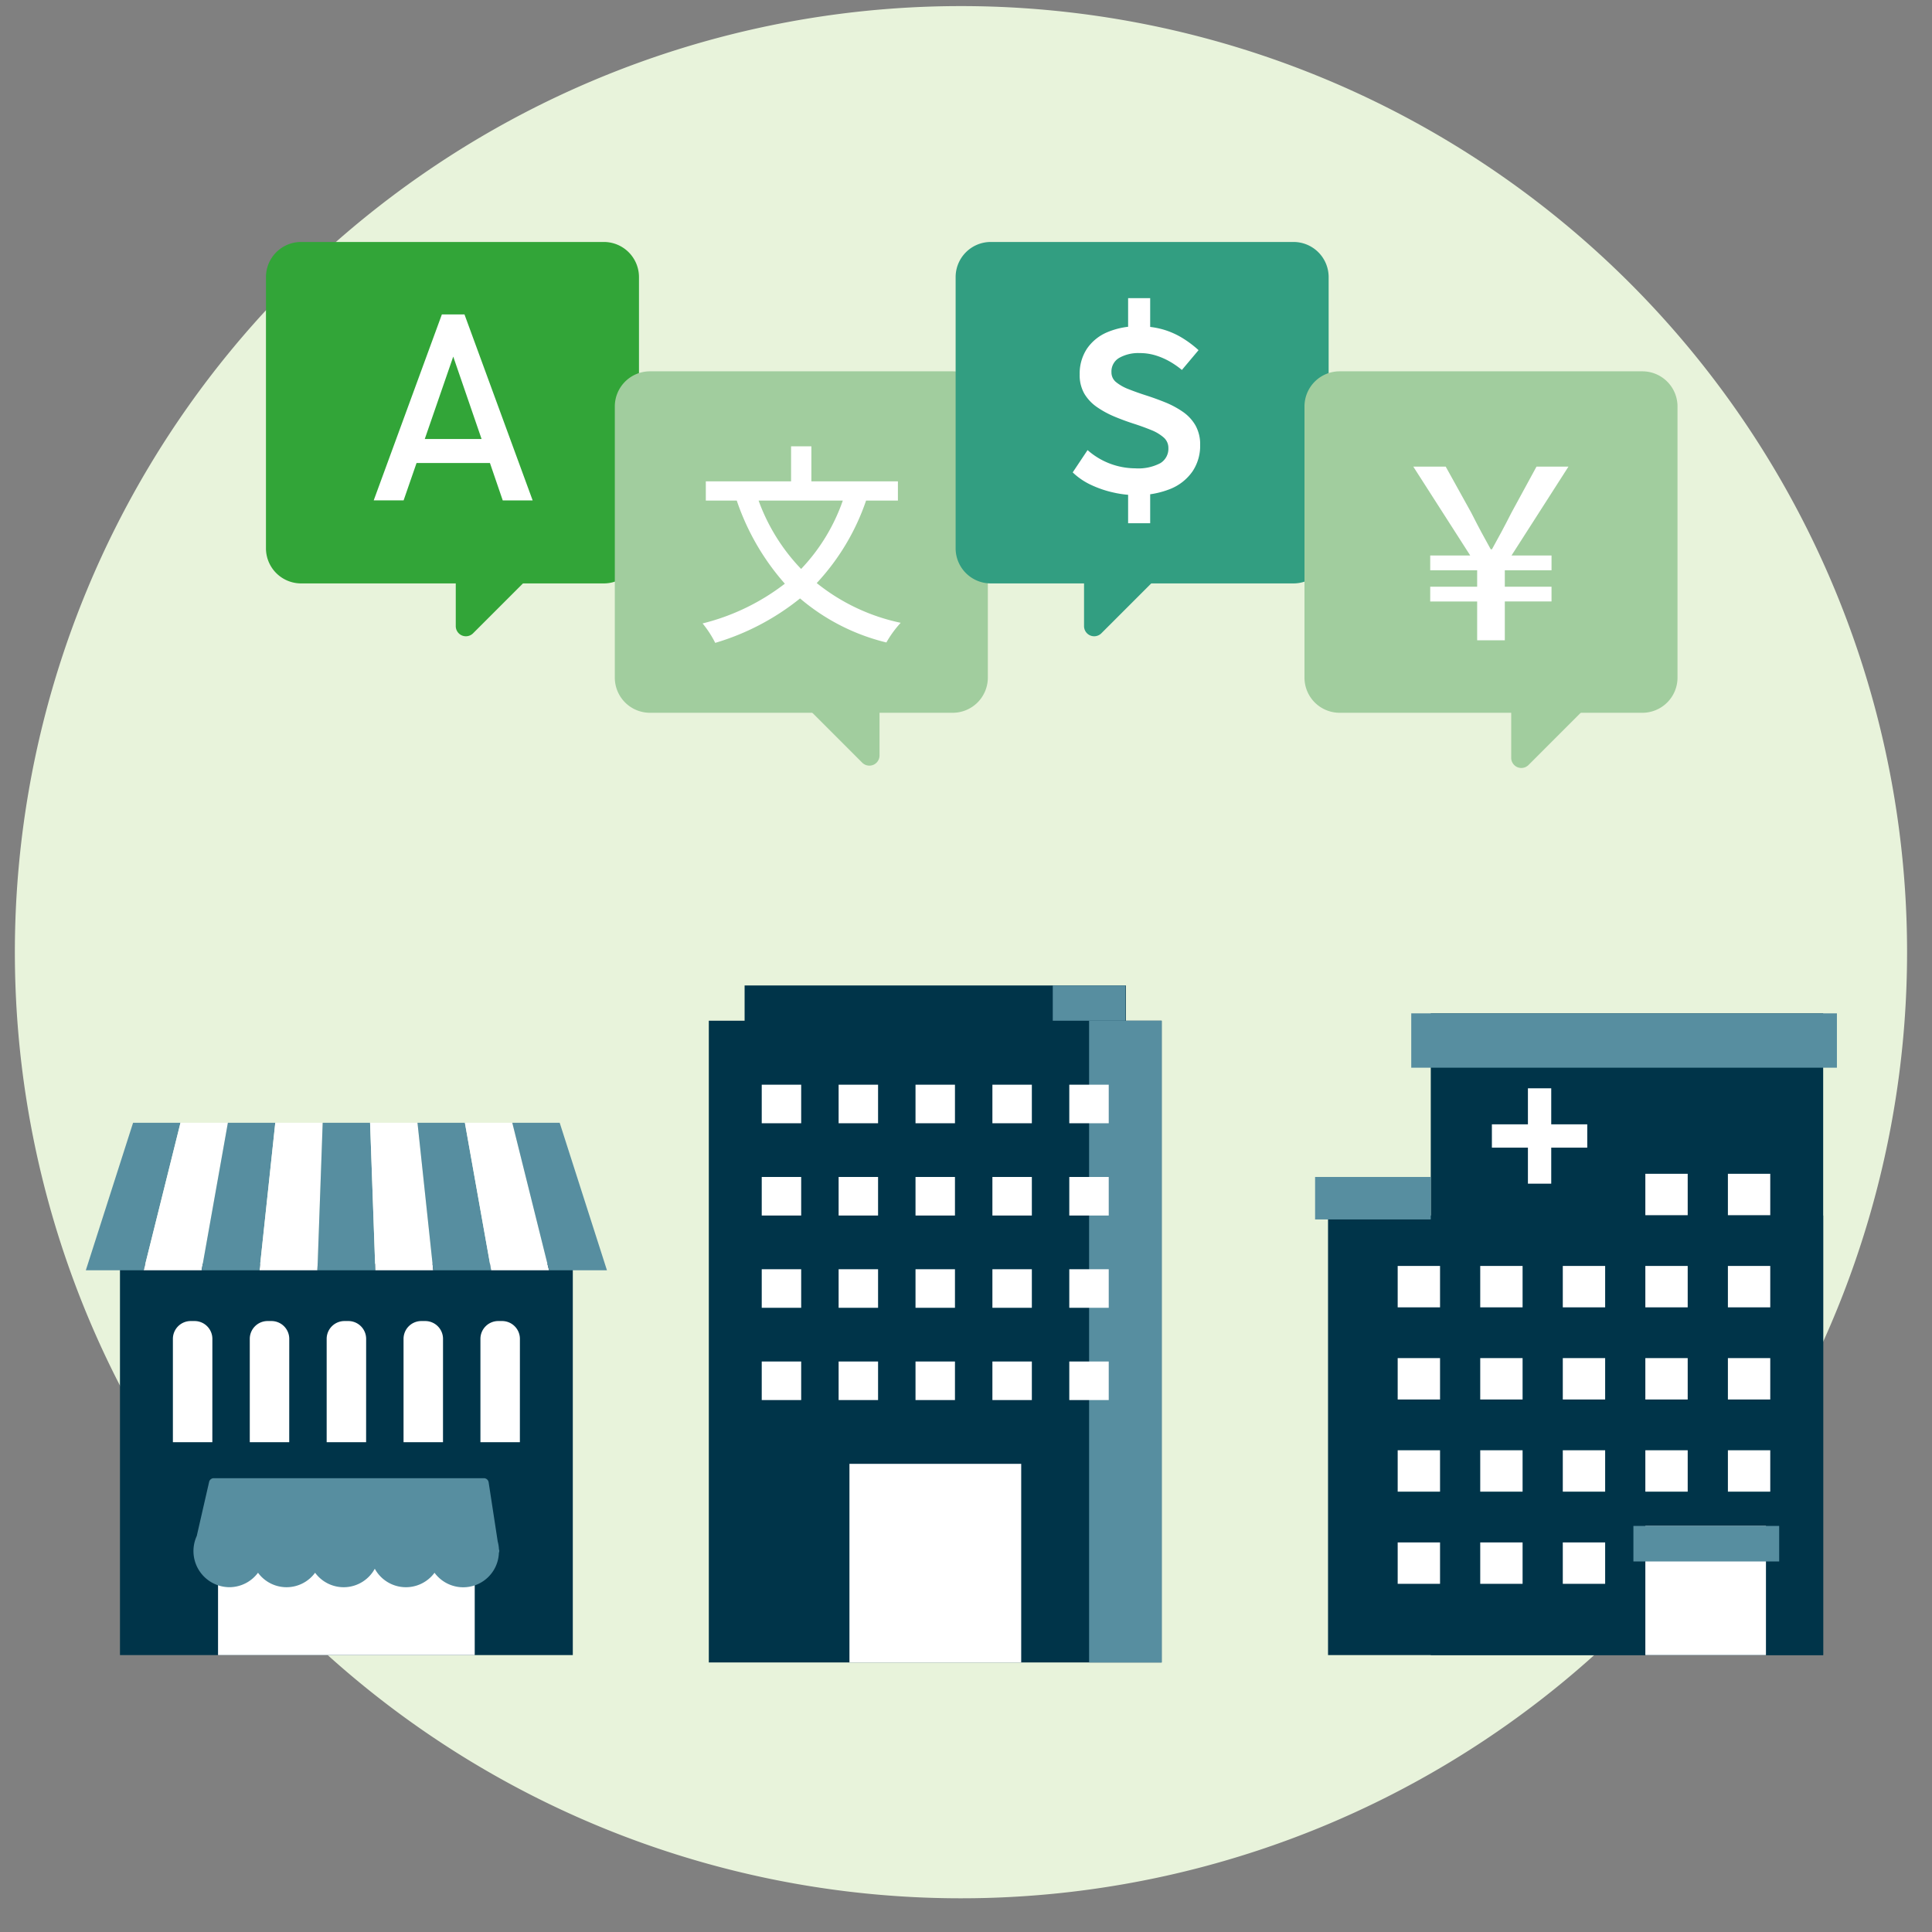 <svg xmlns="http://www.w3.org/2000/svg" xmlns:xlink="http://www.w3.org/1999/xlink" width="260" height="260" viewBox="0 0 260 260">
  <rect x="0" y="0" width="260" height="260" fill="#808080" stroke="none"/>
  <defs>
    <clipPath id="clip-path">
      <rect width="235.653" height="191.16" fill="none"/>
    </clipPath>
  </defs>
  <g transform="translate(-554 -1047)">
    <path d="M254.645,127.322A127.322,127.322,0,1,1,127.322,0,127.322,127.322,0,0,1,254.645,127.322" transform="translate(556 1047.82)" fill="#e8f3db"/>
    <g transform="translate(565.551 1079.563)">
      <g clip-path="url(#clip-path)">
        <path d="M72.293,45.95H31.552a4.729,4.729,0,0,1-4.729-4.728V4.728A4.729,4.729,0,0,1,31.552,0H72.293a4.729,4.729,0,0,1,4.729,4.729V41.221a4.729,4.729,0,0,1-4.729,4.729" transform="translate(-2.582 0)" fill="#32a538"/>
        <path d="M55.087,48.148v8.187a1.364,1.364,0,0,0,2.328.964l8.649-8.65Z" transform="translate(-5.303 -4.635)" fill="#32a538"/>
        <path d="M52.042,10.788h3.041l9.174,25.028H60.232L58.51,30.788H48.633l-1.741,5.027H42.868Zm5.343,16.767-3.814-11.09L49.74,27.555Z" transform="translate(-4.127 -1.039)" fill="#fff"/>
        <path d="M124.243,65.213H83.5a4.729,4.729,0,0,1-4.729-4.728V23.991A4.729,4.729,0,0,1,83.5,19.262h40.741a4.729,4.729,0,0,1,4.729,4.729V60.484a4.729,4.729,0,0,1-4.729,4.729" transform="translate(-7.583 -1.854)" fill="#a1cd9e"/>
        <path d="M117.02,67.411V75.6a1.364,1.364,0,0,1-2.328.964l-8.649-8.65Z" transform="translate(-10.209 -6.49)" fill="#a1cd9e"/>
        <path d="M113.844,37.733a30.894,30.894,0,0,1-6.642,11.1,26.83,26.83,0,0,0,11.3,5.347,14.488,14.488,0,0,0-1.927,2.646A28.137,28.137,0,0,1,104.958,50.9a33.129,33.129,0,0,1-11.416,5.981,13.95,13.95,0,0,0-1.7-2.616,29.9,29.9,0,0,0,11.071-5.348,32.619,32.619,0,0,1-6.471-11.185H92.277V35.145H103.75V30.429h2.732v4.716h11.646v2.588Zm-14.464,0a26.079,26.079,0,0,0,5.722,9.2,25.452,25.452,0,0,0,5.609-9.2Z" transform="translate(-8.842 -2.929)" fill="#fff"/>
        <path d="M174.992,45.95H134.251a4.729,4.729,0,0,1-4.729-4.728V4.728A4.729,4.729,0,0,1,134.251,0h40.741a4.729,4.729,0,0,1,4.729,4.729V41.221a4.729,4.729,0,0,1-4.729,4.729" transform="translate(-12.469 0)" fill="#329e81"/>
        <path d="M148.645,48.148v8.187a1.364,1.364,0,0,0,2.328.964l8.649-8.65Z" transform="translate(-14.31 -4.635)" fill="#329e81"/>
        <path d="M155.378,34.873a13.722,13.722,0,0,1-2.863-.333,14.25,14.25,0,0,1-3.029-1.014,9.1,9.1,0,0,1-2.53-1.712l2-3a9.776,9.776,0,0,0,6.423,2.454,6.368,6.368,0,0,0,3.378-.7,2.269,2.269,0,0,0,1.075-2.03,1.847,1.847,0,0,0-.636-1.424,5.844,5.844,0,0,0-1.712-1.014q-1.075-.439-2.349-.849t-2.544-.939a12.757,12.757,0,0,1-2.348-1.272,5.8,5.8,0,0,1-1.711-1.8,4.977,4.977,0,0,1-.637-2.605,6.072,6.072,0,0,1,.97-3.453,6.22,6.22,0,0,1,2.772-2.243,10.334,10.334,0,0,1,4.165-.787,11.747,11.747,0,0,1,3.242.409,10.709,10.709,0,0,1,2.62,1.136,14.4,14.4,0,0,1,2.227,1.666l-2.241,2.666a11.224,11.224,0,0,0-1.8-1.227,9.422,9.422,0,0,0-1.878-.773,7.338,7.338,0,0,0-2.014-.272,5.242,5.242,0,0,0-2.727.636,2.108,2.108,0,0,0-1.06,1.938,1.676,1.676,0,0,0,.636,1.348,6.2,6.2,0,0,0,1.712.953q1.074.426,2.347.834t2.546.924a12.187,12.187,0,0,1,2.347,1.258,5.694,5.694,0,0,1,1.712,1.832,5.214,5.214,0,0,1,.636,2.666,6.165,6.165,0,0,1-1.015,3.515,6.649,6.649,0,0,1-2.953,2.362,11.853,11.853,0,0,1-4.756.849m-.97-26.507h2.969v5.241h-2.969Zm0,24.72h2.969V38.66h-2.969Z" transform="translate(-14.147 -0.805)" fill="#fff"/>
        <path d="M226.943,65.213H186.2a4.729,4.729,0,0,1-4.729-4.728V23.991a4.729,4.729,0,0,1,4.729-4.729h40.741a4.729,4.729,0,0,1,4.729,4.729V60.484a4.729,4.729,0,0,1-4.729,4.729" transform="translate(-17.47 -1.854)" fill="#a1cd9e"/>
        <path d="M212.255,67.76v8.187a1.364,1.364,0,0,0,2.328.964l8.649-8.65Z" transform="translate(-20.434 -6.523)" fill="#a1cd9e"/>
        <path d="M206.269,51.605h-6.318V49.617h6.318V47.4h-6.318V45.416h5.388l-7.665-11.963h4.361l3.431,6.189c1.122,2.214,1.636,3.144,2.631,4.94h.16c.995-1.8,1.539-2.791,2.631-4.94l3.367-6.189h4.3l-7.665,11.963h5.387V47.4H209.99v2.213h6.285v1.988H209.99v5.228h-3.721Z" transform="translate(-19.03 -3.221)" fill="#fff"/>
        <rect width="52.808" height="86.36" transform="translate(180.996 103.811)" fill="#003449"/>
        <rect width="57.284" height="7.309" transform="translate(178.369 103.812)" fill="#578ea0"/>
        <rect width="12.834" height="3.137" transform="translate(189.221 118.745)" fill="#fff"/>
        <rect width="3.137" height="12.834" transform="translate(194.07 113.896)" fill="#fff"/>
        <rect width="66.634" height="59.154" transform="translate(167.17 131.017)" fill="#003449"/>
        <rect width="5.7" height="5.571" transform="translate(176.543 162.607)" fill="#fff"/>
        <rect width="5.7" height="5.571" transform="translate(198.763 162.607)" fill="#fff"/>
        <rect width="5.7" height="5.571" transform="translate(220.982 162.607)" fill="#fff"/>
        <rect width="5.7" height="5.571" transform="translate(209.872 162.607)" fill="#fff"/>
        <rect width="5.7" height="5.571" transform="translate(187.652 162.607)" fill="#fff"/>
        <rect width="5.7" height="5.571" transform="translate(176.543 150.205)" fill="#fff"/>
        <rect width="5.7" height="5.571" transform="translate(198.763 150.205)" fill="#fff"/>
        <rect width="5.7" height="5.571" transform="translate(220.982 150.205)" fill="#fff"/>
        <rect width="5.7" height="5.571" transform="translate(209.872 150.205)" fill="#fff"/>
        <rect width="5.7" height="5.571" transform="translate(187.652 150.205)" fill="#fff"/>
        <rect width="5.7" height="5.571" transform="translate(176.543 175.01)" fill="#fff"/>
        <rect width="5.7" height="5.571" transform="translate(198.763 175.01)" fill="#fff"/>
        <rect width="5.7" height="5.571" transform="translate(187.652 175.01)" fill="#fff"/>
        <rect width="5.7" height="5.571" transform="translate(176.543 137.803)" fill="#fff"/>
        <rect width="5.7" height="5.571" transform="translate(198.763 137.803)" fill="#fff"/>
        <rect width="5.7" height="5.571" transform="translate(220.982 137.803)" fill="#fff"/>
        <rect width="5.7" height="5.571" transform="translate(209.872 137.803)" fill="#fff"/>
        <rect width="5.7" height="5.571" transform="translate(187.652 137.803)" fill="#fff"/>
        <rect width="5.7" height="5.571" transform="translate(220.982 125.401)" fill="#fff"/>
        <rect width="5.7" height="5.571" transform="translate(209.872 125.401)" fill="#fff"/>
        <rect width="16.232" height="17.381" transform="translate(209.872 172.79)" fill="#fff"/>
        <rect width="15.569" height="5.717" transform="translate(165.428 125.827)" fill="#578ea0"/>
        <rect width="19.619" height="4.782" transform="translate(208.264 172.79)" fill="#578ea0"/>
        <rect width="60.94" height="86.36" transform="translate(83.838 104.8)" fill="#003449"/>
        <rect width="51.308" height="12.061" transform="translate(88.655 100.056)" fill="#003449"/>
        <rect width="9.777" height="86.36" transform="translate(135.015 104.8)" fill="#578ea0"/>
        <rect width="9.777" height="4.744" transform="translate(130.126 100.056)" fill="#578ea0"/>
        <rect width="5.309" height="5.189" transform="translate(90.96 113.411)" fill="#fff"/>
        <rect width="5.309" height="5.189" transform="translate(111.655 113.411)" fill="#fff"/>
        <rect width="5.309" height="5.189" transform="translate(132.349 113.411)" fill="#fff"/>
        <rect width="5.309" height="5.189" transform="translate(122.002 113.411)" fill="#fff"/>
        <rect width="5.309" height="5.189" transform="translate(101.307 113.411)" fill="#fff"/>
        <rect width="5.309" height="5.189" transform="translate(90.96 125.828)" fill="#fff"/>
        <rect width="5.309" height="5.189" transform="translate(111.655 125.828)" fill="#fff"/>
        <rect width="5.309" height="5.189" transform="translate(132.349 125.828)" fill="#fff"/>
        <rect width="5.309" height="5.189" transform="translate(122.002 125.828)" fill="#fff"/>
        <rect width="5.309" height="5.189" transform="translate(101.307 125.828)" fill="#fff"/>
        <rect width="5.309" height="5.189" transform="translate(90.96 138.245)" fill="#fff"/>
        <rect width="5.309" height="5.189" transform="translate(111.655 138.245)" fill="#fff"/>
        <rect width="5.309" height="5.189" transform="translate(132.349 138.245)" fill="#fff"/>
        <rect width="5.309" height="5.189" transform="translate(122.002 138.245)" fill="#fff"/>
        <rect width="5.309" height="5.189" transform="translate(101.307 138.245)" fill="#fff"/>
        <rect width="5.309" height="5.189" transform="translate(90.96 150.662)" fill="#fff"/>
        <rect width="5.309" height="5.189" transform="translate(111.655 150.662)" fill="#fff"/>
        <rect width="5.309" height="5.189" transform="translate(132.349 150.662)" fill="#fff"/>
        <rect width="5.309" height="5.189" transform="translate(122.002 150.662)" fill="#fff"/>
        <rect width="5.309" height="5.189" transform="translate(101.307 150.662)" fill="#fff"/>
        <rect width="23.114" height="26.729" transform="translate(102.764 164.431)" fill="#fff"/>
        <rect width="60.94" height="52.663" transform="translate(4.594 137.508)" fill="#003449"/>
        <path d="M18.273,176.994H12.964V163.085a2.4,2.4,0,0,1,2.4-2.4h.513a2.4,2.4,0,0,1,2.4,2.4Z" transform="translate(-1.248 -15.469)" fill="#fff"/>
        <path d="M41.171,176.994H35.862V163.085a2.4,2.4,0,0,1,2.4-2.4h.513a2.4,2.4,0,0,1,2.4,2.4Z" transform="translate(-3.452 -15.469)" fill="#fff"/>
        <path d="M64.069,176.994H58.76V163.085a2.4,2.4,0,0,1,2.4-2.4h.513a2.4,2.4,0,0,1,2.4,2.4Z" transform="translate(-5.657 -15.469)" fill="#fff"/>
        <path d="M52.62,176.994H47.311V163.085a2.4,2.4,0,0,1,2.4-2.4h.513a2.4,2.4,0,0,1,2.4,2.4Z" transform="translate(-4.555 -15.469)" fill="#fff"/>
        <path d="M29.722,176.994H24.413V163.085a2.4,2.4,0,0,1,2.4-2.4h.513a2.4,2.4,0,0,1,2.4,2.4Z" transform="translate(-2.35 -15.469)" fill="#fff"/>
        <rect width="34.544" height="15.004" transform="translate(17.792 175.167)" fill="#fff"/>
        <path d="M57.186,193.879a.663.663,0,0,0-.048-.219,4.8,4.8,0,0,0-.164-1.044l-1.224-7.979a.649.649,0,0,0-.643-.55H18.768a.649.649,0,0,0-.634.5l-1.665,7.281a4.863,4.863,0,0,0,4.4,6.889,4.81,4.81,0,0,0,3.844-1.945,4.763,4.763,0,0,0,7.683,0,4.769,4.769,0,0,0,8.033-.539,4.777,4.777,0,0,0,8.039.542,4.8,4.8,0,0,0,8.662-2.684.629.629,0,0,0,.052-.254" transform="translate(-1.543 -17.722)" fill="#578ea0"/>
        <path d="M7.792,151.01H0l6.357-19.845h6.379Z" transform="translate(0 -12.627)" fill="#578ea0"/>
        <path d="M16.414,151.01H8.622l4.944-19.845h6.379Z" transform="translate(-0.83 -12.627)" fill="#fff"/>
        <path d="M25.036,151.01H17.244l3.532-19.845h6.379Z" transform="translate(-1.66 -12.627)" fill="#578ea0"/>
        <path d="M33.658,151.01H25.866l2.119-19.845h6.379Z" transform="translate(-2.49 -12.627)" fill="#fff"/>
        <path d="M42.28,151.01H34.488l.707-19.845h6.379Z" transform="translate(-3.32 -12.627)" fill="#578ea0"/>
        <path d="M50.827,151.01H43.035l-.707-19.845h6.379Z" transform="translate(-4.075 -12.627)" fill="#fff"/>
        <path d="M59.3,151.01H51.507l-2.119-19.845h6.379Z" transform="translate(-4.755 -12.627)" fill="#578ea0"/>
        <path d="M67.77,151.01H59.978l-3.532-19.845h6.379Z" transform="translate(-5.434 -12.627)" fill="#fff"/>
        <path d="M76.242,151.01H68.45l-4.944-19.845h6.379Z" transform="translate(-6.114 -12.627)" fill="#578ea0"/>
      </g>
    </g>
  </g>
</svg>
